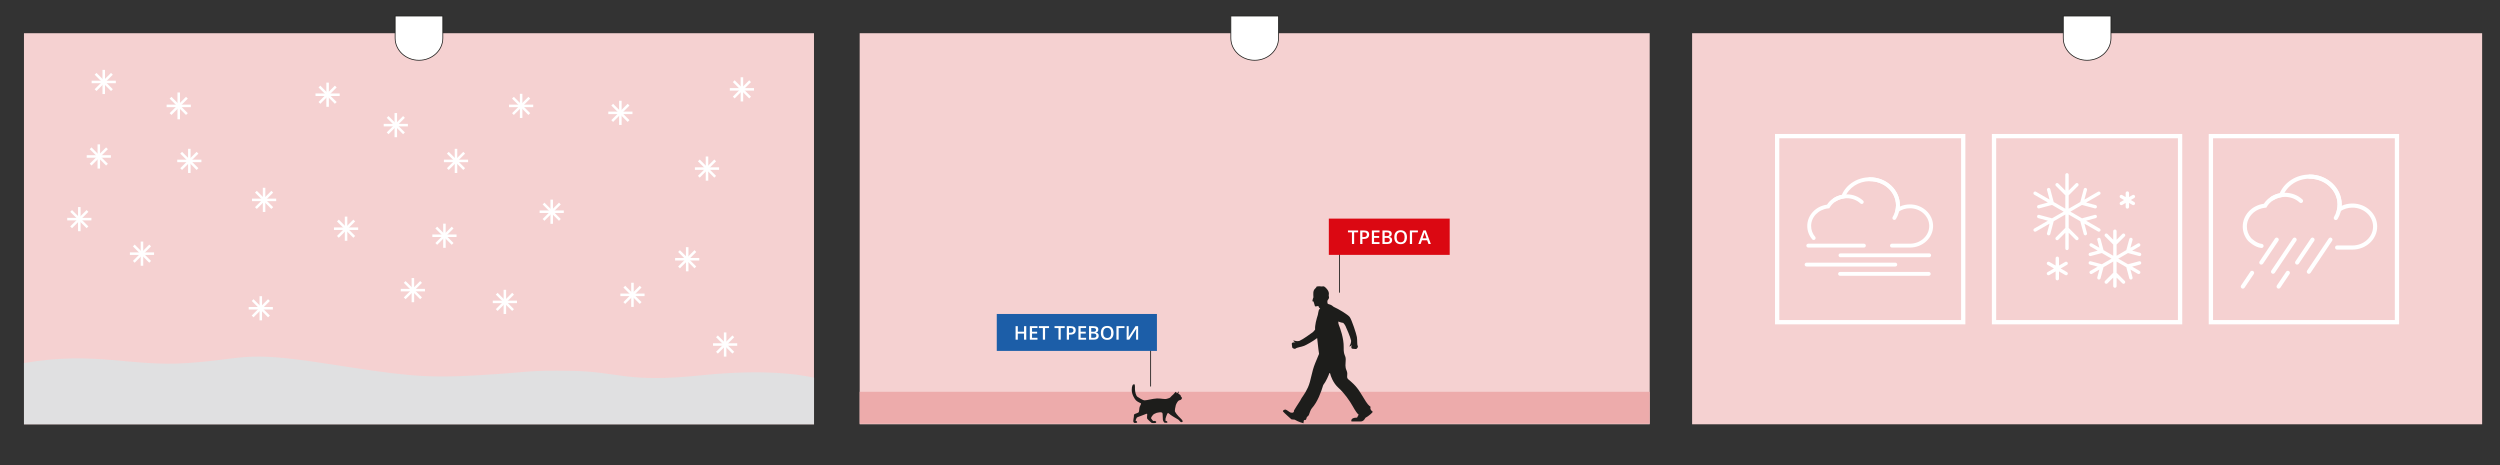 <?xml version="1.0" encoding="utf-8"?>
<!-- Generator: Adobe Illustrator 25.2.0, SVG Export Plug-In . SVG Version: 6.00 Build 0)  -->
<svg version="1.1" id="Слой_1" xmlns="http://www.w3.org/2000/svg" xmlns:xlink="http://www.w3.org/1999/xlink" x="0px" y="0px"
	 width="742.357px" height="138.098px" viewBox="0 0 742.357 138.098"
	 style="enable-background:new 0 0 742.357 138.098;" xml:space="preserve">
<rect x="0" y="0" width="742.357" height="138.098" fill="#333333" stroke="none"/>
<style type="text/css">
	.st0{fill:#F5D1D1;}
	.st1{fill:none;stroke:#FFFFFF;stroke-width:1.275;stroke-miterlimit:10;}
	.st2{fill:#FFFFFF;}
	.st3{fill:none;stroke:#1D1D1B;stroke-width:0.227;stroke-miterlimit:10;}
	.st4{fill:#E0E0E1;}
	.st5{fill:none;stroke:#FFFFFF;stroke-width:0.75;}
	.st6{fill:#EDABAB;}
	.st7{fill:#1D1D1B;}
	.st8{fill:none;stroke:#1D1D1B;stroke-width:0.25;}
	.st9{fill:#1C5EA8;}
	.st10{fill:#DB0812;}
</style>
<g>
	<rect x="502.46" y="9.861" class="st0" width="234.589" height="116.13"/>
	<path class="st1" d="M656.509,40.42h55.253v55.253h-55.253V40.42z M592.111,40.42h55.252
		v55.253h-55.252V40.42z M527.714,40.42h55.253v55.253h-55.253V40.42z"/>
	<path class="st2" d="M629.48,60.674c0.093,0.162,0.262,0.252,0.436,0.252
		c0.084,0,0.172-0.023,0.25-0.068l1.031-0.595v1.19
		c0,0.279,0.225,0.504,0.504,0.504c0.277,0,0.502-0.225,0.502-0.504v-1.19
		l1.033,0.595c0.079,0.045,0.165,0.068,0.25,0.068
		c0.173,0,0.343-0.09,0.436-0.252c0.139-0.241,0.056-0.549-0.184-0.687
		l-1.031-0.597l1.031-0.595c0.241-0.139,0.324-0.446,0.184-0.687
		c-0.139-0.241-0.447-0.324-0.687-0.184l-1.033,0.595v-1.19
		c0-0.279-0.225-0.504-0.502-0.504c-0.279,0-0.504,0.225-0.504,0.504v1.19
		l-1.031-0.595c-0.241-0.139-0.547-0.056-0.687,0.184
		c-0.139,0.241-0.056,0.547,0.184,0.687l1.031,0.595l-1.031,0.597
		C629.424,60.125,629.341,60.433,629.48,60.674"/>
	<path class="st2" d="M613.961,77.957c-0.139-0.241-0.446-0.324-0.687-0.184l-1.87,1.079
		v-2.158c0-0.277-0.224-0.502-0.502-0.502c-0.277,0-0.502,0.225-0.502,0.502v2.158
		l-1.87-1.079c-0.241-0.139-0.547-0.056-0.687,0.184
		c-0.139,0.241-0.056,0.549,0.184,0.687l1.868,1.079l-1.868,1.079
		c-0.241,0.139-0.324,0.446-0.184,0.687c0.093,0.162,0.262,0.252,0.436,0.252
		c0.086,0,0.172-0.021,0.25-0.068l1.87-1.079v2.158
		c0,0.277,0.225,0.502,0.502,0.502c0.279,0,0.502-0.225,0.502-0.502v-2.158
		l1.87,1.079c0.079,0.046,0.165,0.068,0.25,0.068
		c0.174,0,0.343-0.09,0.436-0.252c0.139-0.241,0.056-0.547-0.184-0.687
		l-1.868-1.079l1.868-1.079C614.017,78.505,614.1,78.197,613.961,77.957"/>
	<path class="st2" d="M618.955,66.408l4.04,2.333c0.08,0.046,0.166,0.068,0.252,0.068
		c0.173,0,0.342-0.09,0.436-0.252c0.138-0.241,0.056-0.547-0.184-0.687
		l-4.041-2.333l2.843-0.763c0.267-0.072,0.426-0.347,0.356-0.616
		c-0.073-0.267-0.349-0.426-0.616-0.355l-3.815,1.021l-3.438-1.985l3.438-1.986
		l3.815,1.023c0.042,0.011,0.087,0.017,0.129,0.017
		c0.222,0,0.426-0.148,0.487-0.373c0.07-0.269-0.089-0.544-0.356-0.616
		l-2.843-0.763l4.041-2.333c0.24-0.138,0.322-0.446,0.184-0.687
		c-0.139-0.241-0.447-0.324-0.688-0.184l-4.04,2.333l0.763-2.843
		c0.072-0.269-0.087-0.544-0.356-0.616c-0.269-0.072-0.544,0.087-0.616,0.356
		l-1.023,3.815l-2.763,1.597c-0.008,0.004-0.016,0.007-0.023,0.011l-0.653,0.377
		v-3.972l2.793-2.793c0.196-0.196,0.196-0.515,0-0.71
		c-0.197-0.197-0.515-0.197-0.712,0l-2.081,2.081V51.909
		c0-0.279-0.225-0.504-0.504-0.504c-0.277,0-0.502,0.225-0.502,0.504v4.665
		l-2.082-2.081c-0.197-0.197-0.515-0.197-0.712,0
		c-0.195,0.196-0.195,0.515,0,0.71l2.794,2.793v3.972l-3.44-1.985l-1.023-3.815
		c-0.072-0.269-0.348-0.428-0.616-0.356c-0.267,0.072-0.426,0.347-0.355,0.616
		l0.761,2.843l-4.041-2.333c-0.241-0.139-0.549-0.056-0.687,0.184
		c-0.139,0.241-0.058,0.549,0.183,0.687l4.042,2.334l-2.843,0.761
		c-0.269,0.072-0.428,0.347-0.356,0.616c0.059,0.225,0.263,0.373,0.485,0.373
		c0.042,0,0.087-0.006,0.131-0.017l3.814-1.023l3.44,1.986l-3.44,1.985
		l-3.814-1.021c-0.269-0.072-0.544,0.087-0.616,0.355
		c-0.072,0.269,0.087,0.544,0.356,0.616l2.842,0.763l-4.041,2.333
		c-0.241,0.139-0.322,0.446-0.183,0.687c0.093,0.162,0.262,0.252,0.435,0.252
		c0.086,0,0.173-0.021,0.252-0.068l4.041-2.333l-0.761,2.843
		c-0.073,0.269,0.087,0.544,0.355,0.616c0.044,0.011,0.087,0.017,0.131,0.017
		c0.222,0,0.425-0.148,0.485-0.373l1.023-3.815l3.44-1.985v3.972l-2.794,2.793
		c-0.195,0.196-0.195,0.515,0,0.71c0.099,0.098,0.228,0.148,0.356,0.148
		c0.129,0,0.257-0.049,0.356-0.148l2.082-2.081v4.665
		c0,0.279,0.225,0.504,0.502,0.504c0.279,0,0.502-0.225,0.502-0.504v-4.665
		l2.082,2.081c0.197,0.197,0.515,0.197,0.712,0c0.196-0.196,0.196-0.515,0-0.71
		l-2.794-2.793v-3.972l3.44,1.985l1.023,3.815
		c0.061,0.225,0.263,0.373,0.485,0.373c0.044,0,0.087-0.006,0.131-0.017
		c0.267-0.072,0.428-0.347,0.356-0.616L618.955,66.408z"/>
	<path class="st2" d="M635.809,77.939c-0.072-0.269-0.347-0.428-0.616-0.356l-3.301,0.885
		l-2.878-1.663l2.878-1.662l3.301,0.884c0.044,0.013,0.087,0.018,0.131,0.018
		c0.221,0,0.425-0.149,0.485-0.374c0.072-0.267-0.087-0.543-0.356-0.615
		l-2.328-0.625l2.196-1.268c0.241-0.139,0.322-0.446,0.184-0.687
		c-0.139-0.241-0.447-0.324-0.688-0.184l-2.196,1.268l0.625-2.328
		c0.072-0.269-0.087-0.544-0.356-0.616c-0.269-0.072-0.544,0.087-0.616,0.356
		l-0.884,3.299l-2.88,1.663v-3.324l2.416-2.416c0.197-0.197,0.197-0.515,0-0.712
		c-0.196-0.196-0.515-0.196-0.71,0l-1.705,1.705v-2.535
		c0-0.279-0.225-0.504-0.502-0.504c-0.279,0-0.504,0.225-0.504,0.504v2.535
		l-1.704-1.705c-0.197-0.197-0.516-0.197-0.712,0
		c-0.197,0.197-0.197,0.515,0,0.712l2.416,2.416v3.324l-2.878-1.663l-0.885-3.301
		c-0.072-0.267-0.347-0.426-0.616-0.355c-0.267,0.072-0.426,0.347-0.354,0.616
		l0.623,2.327l-2.196-1.268c-0.241-0.138-0.547-0.056-0.687,0.184
		s-0.056,0.549,0.184,0.687l2.196,1.269l-2.328,0.625
		c-0.269,0.072-0.428,0.347-0.356,0.615c0.06,0.225,0.263,0.374,0.485,0.374
		c0.044,0,0.087-0.006,0.131-0.018l3.3-0.884l2.878,1.662l-2.878,1.663
		l-3.3-0.885c-0.269-0.072-0.544,0.087-0.616,0.356
		c-0.072,0.269,0.087,0.544,0.356,0.616l2.328,0.623l-2.196,1.269
		c-0.241,0.139-0.324,0.446-0.184,0.687c0.093,0.162,0.262,0.252,0.436,0.252
		c0.084,0,0.172-0.023,0.25-0.068l2.196-1.268l-0.623,2.328
		c-0.072,0.267,0.087,0.544,0.356,0.616c0.042,0.011,0.087,0.017,0.129,0.017
		c0.222,0,0.426-0.149,0.485-0.373l0.885-3.301l2.878-1.663v0.435
		c0,0.001,0,0.003,0,0.006v2.884l-2.416,2.416c-0.197,0.197-0.197,0.515,0,0.712
		c0.196,0.197,0.515,0.197,0.712,0l1.704-1.705v2.535
		c0,0.279,0.225,0.504,0.504,0.504c0.277,0,0.502-0.225,0.502-0.504v-2.535
		l1.705,1.705c0.098,0.098,0.227,0.148,0.356,0.148
		c0.128,0,0.257-0.049,0.355-0.148c0.197-0.197,0.197-0.515,0-0.71l-2.416-2.417
		v-2.423c0-0.003,0-0.004,0-0.006v-0.896l2.88,1.663l0.884,3.301
		c0.06,0.224,0.263,0.373,0.485,0.373c0.044,0,0.087-0.006,0.131-0.017
		c0.269-0.072,0.428-0.349,0.356-0.616l-0.625-2.33l2.196,1.269
		c0.08,0.045,0.166,0.066,0.252,0.066c0.173,0,0.342-0.09,0.436-0.25
		c0.138-0.241,0.056-0.549-0.184-0.688l-2.196-1.268l2.328-0.623
		C635.722,78.483,635.881,78.207,635.809,77.939"/>
	<path class="st2" d="M567.138,73.511h-5.342c-0.316,0-0.573-0.256-0.573-0.574
		c0-0.317,0.256-0.573,0.573-0.573h5.342c3.163,0,5.736-2.359,5.736-5.26
		c0-2.9-2.573-5.26-5.736-5.26c-1.228,0-2.399,0.352-3.388,1.019l-1.161,0.779
		l0.279-1.369c0.089-0.44,0.134-0.884,0.134-1.318
		c0-3.949-3.495-7.161-7.79-7.161c-3.296,0-6.249,1.92-7.347,4.778l-0.12,0.311
		l-0.328,0.051c-1.714,0.264-3.236,1.262-4.074,2.666l-0.148,0.248l-0.287,0.03
		c-2.914,0.29-5.11,2.537-5.11,5.228c0,1.178,0.415,2.29,1.2,3.219
		c0.204,0.242,0.173,0.604-0.068,0.809c-0.242,0.204-0.604,0.173-0.809-0.069
		c-0.961-1.138-1.47-2.507-1.47-3.959c0-3.194,2.5-5.871,5.86-6.335
		c0.986-1.5,2.566-2.544,4.406-2.912c1.353-3.129,4.643-5.21,8.293-5.21
		c4.928,0,8.936,3.727,8.936,8.308c0,0.127-0.003,0.255-0.01,0.383
		c0.929-0.421,1.947-0.64,2.999-0.64c3.794,0,6.882,2.874,6.882,6.407
		C574.021,70.637,570.933,73.511,567.138,73.511"/>
	<path class="st2" d="M553.473,73.511h-16.522c-0.317,0-0.574-0.256-0.574-0.574
		c0-0.317,0.257-0.573,0.574-0.573h16.522c0.317,0,0.573,0.256,0.573,0.573
		C554.046,73.255,553.789,73.511,553.473,73.511"/>
	<path class="st2" d="M572.853,76.383h-26.337c-0.317,0-0.573-0.256-0.573-0.574
		c0-0.317,0.256-0.573,0.573-0.573h26.337c0.317,0,0.573,0.256,0.573,0.573
		C573.425,76.127,573.169,76.383,572.853,76.383"/>
	<path class="st2" d="M562.79,79.14h-26.337c-0.317,0-0.574-0.256-0.574-0.574
		c0-0.317,0.257-0.573,0.574-0.573h26.337c0.317,0,0.573,0.256,0.573,0.573
		C563.363,78.884,563.107,79.14,562.79,79.14"/>
	<path class="st2" d="M572.728,81.897h-26.337c-0.317,0-0.574-0.256-0.574-0.574
		c0-0.317,0.258-0.573,0.574-0.573h26.337c0.317,0,0.573,0.256,0.573,0.573
		C573.301,81.641,573.045,81.897,572.728,81.897"/>
	<path class="st2" d="M562.511,65.305c-0.101,0-0.204-0.027-0.297-0.083
		c-0.27-0.165-0.357-0.516-0.193-0.788c0.642-1.058,0.981-2.261,0.981-3.479
		c0-3.949-3.495-7.161-7.79-7.161c-0.317,0-0.573-0.256-0.573-0.573
		c0-0.317,0.256-0.574,0.573-0.574c4.927,0,8.936,3.727,8.936,8.308
		c0,1.428-0.397,2.838-1.147,4.074C562.894,65.206,562.705,65.305,562.511,65.305"/>
	<path class="st2" d="M552.84,60.567c-0.139,0-0.279-0.051-0.39-0.152
		c-1.085-1.005-2.531-1.556-4.071-1.556c-1.156,0-2.271,0.314-3.223,0.909
		c-0.269,0.167-0.622,0.086-0.789-0.183c-0.169-0.269-0.087-0.622,0.182-0.789
		c1.135-0.709,2.459-1.085,3.831-1.085c1.83,0,3.552,0.661,4.851,1.861
		c0.232,0.215,0.246,0.578,0.031,0.81
		C553.148,60.505,552.995,60.567,552.84,60.567"/>
	<path class="st2" d="M698.539,74.117h-4.547c-0.338,0-0.612-0.274-0.612-0.612
		c0-0.339,0.274-0.613,0.612-0.613h4.547c3.378,0,6.127-2.521,6.127-5.619
		c0-3.099-2.749-5.619-6.127-5.619c-1.311,0-2.563,0.376-3.62,1.086l-1.239,0.834
		l0.297-1.463c0.096-0.468,0.143-0.943,0.143-1.408
		c0-4.218-3.732-7.649-8.322-7.649c-3.523,0-6.676,2.05-7.849,5.103l-0.127,0.332
		l-0.352,0.055c-1.83,0.283-3.457,1.348-4.352,2.847l-0.158,0.266l-0.308,0.031
		c-3.112,0.31-5.459,2.711-5.459,5.585c0,1.249,0.438,2.431,1.265,3.419
		c0.162,0.159,1.647,1.573,3.147,1.723c0.336,0.034,0.582,0.333,0.549,0.67
		c-0.034,0.336-0.332,0.582-0.67,0.549c-2.026-0.203-3.837-2.019-3.912-2.096
		l-0.032-0.034c-1.027-1.217-1.571-2.679-1.571-4.23
		c0-3.412,2.67-6.273,6.261-6.768c1.054-1.602,2.742-2.717,4.707-3.111
		c1.446-3.343,4.959-5.566,8.86-5.566c5.265,0,9.547,3.981,9.547,8.875
		c0,0.135-0.004,0.272-0.011,0.408c0.993-0.449,2.081-0.682,3.205-0.682
		c4.053,0,7.352,3.07,7.352,6.844C705.892,71.046,702.593,74.117,698.539,74.117"/>
	<path class="st2" d="M671.484,78.578c-0.118,0-0.236-0.034-0.342-0.104
		c-0.28-0.189-0.355-0.57-0.166-0.85l4.571-6.801
		c0.19-0.28,0.57-0.355,0.85-0.166c0.281,0.189,0.356,0.568,0.167,0.85
		l-4.571,6.801C671.875,78.484,671.681,78.578,671.484,78.578"/>
	<path class="st2" d="M674.968,81.302c-0.118,0-0.236-0.034-0.342-0.104
		c-0.28-0.189-0.355-0.57-0.166-0.85l6.403-9.524
		c0.189-0.28,0.568-0.355,0.85-0.166c0.28,0.189,0.355,0.57,0.166,0.85
		l-6.401,9.524C675.359,81.208,675.165,81.302,674.968,81.302"/>
	<path class="st2" d="M682.113,78.578c-0.118,0-0.236-0.034-0.342-0.104
		c-0.28-0.189-0.355-0.57-0.166-0.85l4.571-6.801
		c0.19-0.28,0.57-0.355,0.85-0.166c0.281,0.189,0.356,0.568,0.167,0.85
		l-4.571,6.801C682.504,78.484,682.31,78.578,682.113,78.578"/>
	<path class="st2" d="M665.992,85.707c-0.118,0-0.236-0.034-0.342-0.104
		c-0.28-0.189-0.355-0.57-0.166-0.85l2.741-4.077
		c0.188-0.28,0.57-0.355,0.85-0.166c0.281,0.189,0.356,0.568,0.166,0.85
		l-2.739,4.077C666.383,85.611,666.189,85.707,665.992,85.707"/>
	<path class="st2" d="M676.621,85.707c-0.118,0-0.236-0.034-0.342-0.104
		c-0.28-0.189-0.355-0.57-0.166-0.85l2.741-4.077
		c0.188-0.28,0.57-0.355,0.85-0.166c0.28,0.189,0.356,0.568,0.166,0.85
		l-2.739,4.077C677.012,85.611,676.818,85.707,676.621,85.707"/>
	<path class="st2" d="M685.597,81.302c-0.118,0-0.236-0.034-0.342-0.104
		c-0.28-0.189-0.355-0.57-0.166-0.85l6.401-9.524
		c0.19-0.28,0.57-0.355,0.851-0.166c0.28,0.189,0.355,0.57,0.166,0.85
		l-6.401,9.524C685.988,81.208,685.794,81.302,685.597,81.302"/>
	<path class="st2" d="M693.596,65.35c-0.108,0-0.218-0.028-0.317-0.089
		c-0.29-0.176-0.381-0.553-0.207-0.841c0.685-1.13,1.048-2.416,1.048-3.718
		c0-4.218-3.734-7.649-8.323-7.649c-0.338,0-0.612-0.274-0.612-0.612
		c0-0.339,0.274-0.612,0.612-0.612c5.265,0,9.547,3.98,9.547,8.873
		c0,1.526-0.424,3.032-1.224,4.353C694.005,65.244,693.803,65.35,693.596,65.35"/>
	<path class="st2" d="M683.264,60.288c-0.149,0-0.298-0.053-0.415-0.163
		c-1.159-1.072-2.704-1.662-4.35-1.662c-1.235,0-2.427,0.335-3.444,0.971
		c-0.287,0.179-0.665,0.091-0.844-0.196c-0.179-0.287-0.091-0.664,0.196-0.843
		c1.211-0.758,2.627-1.158,4.093-1.158c1.954,0,3.794,0.706,5.181,1.988
		c0.248,0.229,0.263,0.618,0.034,0.865
		C683.594,60.221,683.429,60.288,683.264,60.288"/>
	<path class="st2" d="M626.835,4.759v6.569c0,3.628-3.17,6.57-7.082,6.57
		c-3.91,0-7.079-2.942-7.079-6.57V4.759H626.835z"/>
	<path class="st3" d="M626.835,4.759v6.569c0,3.628-3.17,6.57-7.082,6.57
		c-3.91,0-7.079-2.942-7.079-6.57V4.759H626.835z"/>
</g>
<g>
	<rect x="7.119" y="9.861" class="st0" width="234.589" height="116.13"/>
	<path class="st2" d="M131.495,4.759v6.569c0,3.628-3.17,6.57-7.082,6.57
		c-3.91,0-7.079-2.942-7.079-6.57V4.759H131.495z"/>
	<path class="st3" d="M131.495,4.759v6.569c0,3.628-3.17,6.57-7.082,6.57
		c-3.91,0-7.079-2.942-7.079-6.57V4.759H131.495z"/>
	<path class="st4" d="M7.119,107.804v18.187h234.603v-13.804c0,0-10.993-3.094-33.42-0.746
		c-22.427,2.349-24.516-1.088-38.478-1.317
		c-13.962-0.229-11.214,0.343-27.924,1.317c-16.711,0.975-22.538,0-46.173-3.637
		c-23.637-3.637-22.867-1.175-40.017,0C38.561,108.979,28.447,104.167,7.119,107.804"/>
	<line class="st5" x1="163.827" y1="59.28" x2="163.827" y2="66.46"/>
	<line class="st5" x1="160.238" y1="62.87" x2="167.418" y2="62.87"/>
	<line class="st5" x1="166.256" y1="60.441" x2="161.398" y2="65.299"/>
	<line class="st5" x1="161.399" y1="60.441" x2="166.256" y2="65.298"/>
	<line class="st5" x1="187.806" y1="83.96" x2="187.806" y2="91.139"/>
	<line class="st5" x1="184.216" y1="87.549" x2="191.396" y2="87.549"/>
	<line class="st5" x1="190.234" y1="85.12" x2="185.376" y2="89.978"/>
	<line class="st5" x1="185.377" y1="85.12" x2="190.233" y2="89.977"/>
	<line class="st5" x1="215.322" y1="98.714" x2="215.322" y2="105.894"/>
	<line class="st5" x1="211.733" y1="102.304" x2="218.912" y2="102.304"/>
	<line class="st5" x1="217.751" y1="99.875" x2="212.893" y2="104.733"/>
	<line class="st5" x1="212.894" y1="99.876" x2="217.75" y2="104.732"/>
	<line class="st5" x1="204.056" y1="73.391" x2="204.056" y2="80.57"/>
	<line class="st5" x1="200.467" y1="76.98" x2="207.646" y2="76.98"/>
	<line class="st5" x1="206.485" y1="74.552" x2="201.627" y2="79.41"/>
	<line class="st5" x1="201.628" y1="74.552" x2="206.484" y2="79.408"/>
	<line class="st5" x1="220.307" y1="22.944" x2="220.307" y2="30.123"/>
	<line class="st5" x1="216.718" y1="26.533" x2="223.897" y2="26.533"/>
	<line class="st5" x1="222.736" y1="24.104" x2="217.878" y2="28.962"/>
	<line class="st5" x1="217.879" y1="24.105" x2="222.735" y2="28.961"/>
	<line class="st5" x1="184.216" y1="29.922" x2="184.216" y2="37.102"/>
	<line class="st5" x1="180.627" y1="33.512" x2="187.806" y2="33.512"/>
	<line class="st5" x1="186.645" y1="31.083" x2="181.787" y2="35.941"/>
	<line class="st5" x1="181.788" y1="31.083" x2="186.644" y2="35.94"/>
	<line class="st5" x1="131.974" y1="66.412" x2="131.974" y2="73.592"/>
	<line class="st5" x1="128.385" y1="70.001" x2="135.564" y2="70.001"/>
	<line class="st5" x1="134.403" y1="67.573" x2="129.545" y2="72.431"/>
	<line class="st5" x1="129.546" y1="67.573" x2="134.402" y2="72.43"/>
	<line class="st5" x1="77.438" y1="87.948" x2="77.438" y2="95.127"/>
	<line class="st5" x1="73.849" y1="91.537" x2="81.028" y2="91.537"/>
	<line class="st5" x1="79.866" y1="89.108" x2="75.01" y2="93.965"/>
	<line class="st5" x1="75.01" y1="89.108" x2="79.866" y2="93.965"/>
	<line class="st5" x1="23.551" y1="61.478" x2="23.551" y2="68.657"/>
	<line class="st5" x1="19.962" y1="65.067" x2="27.141" y2="65.067"/>
	<line class="st5" x1="25.979" y1="62.639" x2="21.123" y2="67.495"/>
	<line class="st5" x1="21.122" y1="62.639" x2="25.979" y2="67.495"/>
	<line class="st5" x1="122.602" y1="82.564" x2="122.602" y2="89.743"/>
	<line class="st5" x1="119.013" y1="86.153" x2="126.192" y2="86.153"/>
	<line class="st5" x1="125.03" y1="83.725" x2="120.174" y2="88.581"/>
	<line class="st5" x1="120.174" y1="83.725" x2="125.03" y2="88.581"/>
	<line class="st5" x1="42.157" y1="71.733" x2="42.157" y2="78.913"/>
	<line class="st5" x1="38.568" y1="75.322" x2="45.747" y2="75.322"/>
	<line class="st5" x1="44.585" y1="72.894" x2="39.729" y2="77.751"/>
	<line class="st5" x1="39.728" y1="72.894" x2="44.586" y2="77.752"/>
	<line class="st5" x1="117.533" y1="33.569" x2="117.533" y2="40.748"/>
	<line class="st5" x1="113.943" y1="37.158" x2="121.122" y2="37.158"/>
	<line class="st5" x1="119.961" y1="34.73" x2="115.104" y2="39.586"/>
	<line class="st5" x1="115.104" y1="34.73" x2="119.961" y2="39.587"/>
	<line class="st5" x1="149.92" y1="86.053" x2="149.92" y2="93.232"/>
	<line class="st5" x1="146.331" y1="89.642" x2="153.51" y2="89.642"/>
	<line class="st5" x1="152.348" y1="87.213" x2="147.492" y2="92.07"/>
	<line class="st5" x1="147.491" y1="87.213" x2="152.349" y2="92.071"/>
	<line class="st5" x1="135.406" y1="44.19" x2="135.406" y2="51.37"/>
	<line class="st5" x1="131.817" y1="47.78" x2="138.996" y2="47.78"/>
	<line class="st5" x1="137.834" y1="45.351" x2="132.978" y2="50.208"/>
	<line class="st5" x1="132.978" y1="45.352" x2="137.834" y2="50.208"/>
	<line class="st5" x1="56.221" y1="44.19" x2="56.221" y2="51.37"/>
	<line class="st5" x1="52.632" y1="47.78" x2="59.811" y2="47.78"/>
	<line class="st5" x1="58.649" y1="45.351" x2="53.793" y2="50.208"/>
	<line class="st5" x1="53.793" y1="45.351" x2="58.649" y2="50.208"/>
	<line class="st5" x1="154.744" y1="27.856" x2="154.744" y2="35.035"/>
	<line class="st5" x1="151.155" y1="31.445" x2="158.334" y2="31.445"/>
	<line class="st5" x1="157.173" y1="29.016" x2="152.316" y2="33.873"/>
	<line class="st5" x1="152.316" y1="29.016" x2="157.172" y2="33.873"/>
	<line class="st5" x1="97.279" y1="24.538" x2="97.279" y2="31.718"/>
	<line class="st5" x1="93.689" y1="28.128" x2="100.869" y2="28.128"/>
	<line class="st5" x1="99.707" y1="25.699" x2="94.849" y2="30.557"/>
	<line class="st5" x1="94.85" y1="25.699" x2="99.708" y2="30.557"/>
	<line class="st5" x1="78.416" y1="55.764" x2="78.416" y2="62.943"/>
	<line class="st5" x1="74.827" y1="59.354" x2="82.006" y2="59.354"/>
	<line class="st5" x1="80.845" y1="56.925" x2="75.988" y2="61.782"/>
	<line class="st5" x1="75.988" y1="56.925" x2="80.846" y2="61.783"/>
	<line class="st5" x1="209.938" y1="46.472" x2="209.938" y2="53.651"/>
	<line class="st5" x1="206.349" y1="50.061" x2="213.528" y2="50.061"/>
	<line class="st5" x1="212.367" y1="47.633" x2="207.51" y2="52.49"/>
	<line class="st5" x1="207.51" y1="47.633" x2="212.367" y2="52.49"/>
	<line class="st5" x1="102.762" y1="64.319" x2="102.762" y2="71.498"/>
	<line class="st5" x1="99.172" y1="67.908" x2="106.352" y2="67.908"/>
	<line class="st5" x1="105.19" y1="65.479" x2="100.334" y2="70.336"/>
	<line class="st5" x1="100.333" y1="65.479" x2="105.191" y2="70.337"/>
	<line class="st5" x1="29.338" y1="42.872" x2="29.338" y2="50.051"/>
	<line class="st5" x1="25.749" y1="46.461" x2="32.928" y2="46.461"/>
	<line class="st5" x1="31.767" y1="44.033" x2="26.909" y2="48.889"/>
	<line class="st5" x1="26.909" y1="44.033" x2="31.767" y2="48.891"/>
	<line class="st5" x1="53.071" y1="27.462" x2="53.071" y2="35.427"/>
	<line class="st5" x1="49.482" y1="31.445" x2="56.661" y2="31.445"/>
	<line class="st5" x1="55.5" y1="29.016" x2="50.642" y2="33.874"/>
	<line class="st5" x1="50.643" y1="29.016" x2="55.499" y2="33.873"/>
	<line class="st5" x1="30.803" y1="20.75" x2="30.803" y2="27.929"/>
	<line class="st5" x1="27.214" y1="24.339" x2="34.393" y2="24.339"/>
	<line class="st5" x1="33.231" y1="21.911" x2="28.375" y2="26.767"/>
	<line class="st5" x1="28.374" y1="21.911" x2="33.231" y2="26.767"/>
</g>
<g>
	<rect x="255.276" y="9.861" class="st0" width="234.589" height="116.13"/>
	<rect x="255.276" y="116.341" class="st6" width="234.589" height="9.491"/>
	<path class="st2" d="M379.651,4.759v6.569c0,3.628-3.17,6.57-7.082,6.57
		c-3.91,0-7.079-2.942-7.079-6.57V4.759H379.651z"/>
	<path class="st3" d="M379.651,4.759v6.569c0,3.628-3.17,6.57-7.082,6.57
		c-3.91,0-7.079-2.942-7.079-6.57V4.759H379.651z"/>
	<path class="st7" d="M406.946,120.965c0.032-0.232,0.166-0.065-0.369-0.499
		c-0.533-0.433-1.201-1.508-2.57-3.779c-1.369-2.278-2.904-3.414-3.642-4.049
		c-0.736-0.636,0.034-1.338-0.498-2.577c-0.535-1.235-0.302-1.773-0.266-3.243
		c0.028-1.473-0.673-1.071-0.604-3.711c0.066-2.645-1.104-5.822-1.403-6.524
		c-0.183-0.431-0.156-0.487-0.207-1.106c0.529,0.205,1.044,0.36,1.488,0.411
		c0.672,0.689,0.847,1.366,0.847,1.366s1.244,2.691,1.474,3.897
		c0,0,0.037,0.642-0.25,1.194c-0.288,0.557-0.328,0.582-0.113,0.523
		c0.218-0.059,0.438-0.283,0.512-0.473c0.073-0.19-0.139,0.654-0.055,0.912
		c0.08,0.256,0.411,0.293,0.689,0.283c0.276-0.008,0.692,0.114,0.817,0.001
		c0.128-0.108,0.591-0.522,0.363-0.913c-0.224-0.39-0.091-1.66-0.238-2.582
		c-0.145-0.92-1.548-5.17-2.124-5.936c-0.573-0.763-3.232-2.348-4.782-3.05
		c-0.703-0.674-1.463-0.786-1.463-0.786c-0.4-0.068-0.367-0.332-0.4-0.767
		c-0.035-0.433,0.234-0.502,0.433-0.937c0.198-0.435-0.134-0.636,0-1.171
		c0.135-0.536-0.2-1.235-0.668-1.737c-0.467-0.501-0.733-0.774-1.169-0.671
		c-0.435,0.1-0.765-0.103-1.467,0c-0.703,0.1,0,0-0.737,0.637
		c-0.733,0.632-0.566,1.604-0.532,2.608c-0.304,0.701-0.304,1.2-0.304,1.2h0.27
		c0.198,0.205,0.332,1.071,0.466,1.375c0.134,0.3,0.469,0.034,1.034,0
		c0.069,0.2,0.136,0.535,0.536,0.733c-0.442,0.391-0.405,0.418-0.701,1.943
		c-0.367,1.131-0.921,3.087-0.8,4.328c-0.535,0.805-1.161,1.114-1.161,1.114
		s-2.372,1.774-3.499,2.248c0,0-0.619,0.17-1.218,0.003
		c-0.602-0.167-0.637-0.201-0.533,0c0.097,0.2,0.364,0.37,0.566,0.402
		c0.201,0.034-0.67,0-0.9,0.135c-0.235,0.134-0.201,0.468-0.135,0.734
		c0.067,0.27,0.035,0.701,0.169,0.805c0.132,0.097,0.633,0.467,0.967,0.166
		c0.335-0.3,1.601-0.435,2.472-0.771c0.632-0.242,2.667-1.377,3.882-2.31
		c0.224,2.469,0.561,4.688,0.561,4.688l-1.138,2.745
		c-1.135,2.739-1.2,5.083-2.168,7.223c-0.968,2.14-1.836,2.873-2.307,3.946
		c-0.701,1.004-1.833,2.909-1.833,2.909l-0.037,0.401l-0.266,0.231
		c0,0-0.301,0.038-0.599,0c-0.302-0.032-1.072-0.701-1.473-0.865
		c-0.4-0.167-1.069,0.234-0.868,0.533c0.2,0.3,2.472,2.309,2.472,2.309
		s0.203,0.069,0.969,0.103c1.166,0.699,2.607,1.068,2.607,1.068l0.099-0.671
		c0.1-0.667,0.601,0.135,0.802-0.77c0.2-0.9,0.499-0.264,0.867-1.436
		c0.367-1.173,0.734-1.569,0.734-1.569c1.704-1.909,2.705-4.685,3.375-6.894
		c0.836-1.037,1.669-3.043,1.735-3.312c0.069-0.267,0.27-0.467,0.367,0.034
		c0.104,0.502,0.803,2.674,2.473,4.147c1.67,1.474,3.34,3.882,4.174,5.385
		c0.834,1.507,1.503,2.407,1.67,2.407c0.166,0,0,0.436-0.369,1.004
		c-2.136,0-1.666,1.137-1.666,1.137h2.804c0.867,0,1.335-1.068,1.335-1.068
		s1.335-0.708,2.203-1.774C406.779,121.632,406.913,121.2,406.946,120.965"/>
	<path class="st7" d="M343.526,118.322c1.273-0.062,2.22,0.319,3.001,0.089
		s0.802-0.245,0.976-0.404c0.173-0.16,0.453-0.533,0.719-0.719
		c0.266-0.186,0.573-0.653,0.76-0.826c0.186-0.173,0.288-0.076,0.35,0.039
		c0.06,0.117,0.017,0.301,0.107,0.276c0.089-0.025,0.239-0.159,0.363-0.284
		c0.125-0.125,0.249-0.301,0.294-0.266c0.044,0.035-0.053,0.241-0.115,0.356
		c-0.063,0.115-0.16,0.248-0.082,0.291c0.082,0.046,0.596,0.391,0.667,0.471
		c0.07,0.079-0.027,0.212,0.018,0.257c0.044,0.044,0.346,0.4,0.381,0.488
		c0.035,0.089,0.008,0.205-0.053,0.284c-0.062,0.08,0.007,0.104-0.086,0.145
		c-0.094,0.038,0,0.098-0.16,0.186c-0.159,0.087-0.412,0.093-0.66,0.245
		c-0.246,0.155-0.712,0.861-0.858,1.373c-0.148,0.514-0.359,1.629-0.242,1.895
		c0.115,0.267,0.772,1.163,1.021,1.366c0.248,0.205,0.754,0.791,0.96,0.978
		c0.203,0.186,0.398,0.595,0.248,0.702c-0.151,0.106-0.426,0.159-0.649-0.053
		c-0.221-0.214-0.515-0.604-0.719-0.685c-0.205-0.079-1.172-0.744-1.456-0.869
		c-0.284-0.122-1.163-0.808-1.279-0.923c-0.115-0.115-0.274-0.124-0.408,0.107
		c-0.134,0.231-0.505,1.251-0.523,1.448c0,0-0.063,0.719,0.053,0.744
		c0.115,0.028,0.214-0.062,0.318,0.028c0.108,0.087,0.277,0.291,0.152,0.4
		c-0.124,0.107-0.319,0.089-0.622,0.07c-0.302-0.017-0.328-0.098-0.453-0.301
		c-0.122-0.204-0.248-0.481-0.238-0.613c0.007-0.134-0.053-1.553-0.082-1.767
		c-0.025-0.212-0.134-0.346-0.346-0.408c-0.212-0.063-1.048,0.027-1.383,0.134
		c-0.338,0.106-1.005,0.425-1.138,0.639c-0.134,0.212-0.675,0.763-0.525,1.057
		c0.152,0.293,0.578,0.772,0.712,0.763c0.132-0.007,0.319-0.087,0.445-0.044
		c0.122,0.044,0.398,0.222,0.355,0.356c-0.045,0.132-0.107,0.284-0.533,0.274
		c-0.425-0.008-0.763,0.017-0.869-0.062c-0.108-0.08-1.216-1.075-1.306-1.261
		c-0.089-0.187,0.018-1.083,0.018-1.252s-0.053-0.232-0.311-0.151
		c-0.257,0.08-1.306,0.532-1.794,0.691c-0.488,0.162-0.923,0.321-1.03,0.481
		c-0.105,0.159-0.4,0.888-0.266,0.913c0.132,0.028,0.239,0.018,0.301,0.125
		c0.063,0.107,0.197,0.338,0.045,0.4c-0.151,0.063-0.488,0.107-0.72,0.08
		c-0.229-0.027-0.335-0.346-0.371-0.48c-0.035-0.134,0.159-1.154,0.177-1.332
		c0.018-0.177-0.018-0.622,0.151-0.772c0.169-0.151,1.163-0.363,1.314-0.647
		c0.152-0.284,0.115-1.199,0.274-1.57c0.16-0.374,0.453-0.872,0.401-0.978
		c-0.053-0.107-1.102-0.463-1.526-0.941c-0.426-0.48-1.239-1.749-1.239-3.081
		c0-1.331,0.36-1.704,0.705-1.691c0.347,0.013,0.215,0.813,0.253,1.545
		c0.041,0.732,0.307,1.957,0.786,2.21c0.48,0.253,1.425,1.026,2.117,1.026
		C340.618,118.872,342.252,118.383,343.526,118.322"/>
	<line class="st8" x1="341.67" y1="101.507" x2="341.67" y2="114.766"/>
	<line class="st8" x1="397.754" y1="73.641" x2="397.754" y2="86.9"/>
	<rect x="295.985" y="93.232" class="st9" width="47.556" height="10.967"/>
	<g>
		<path class="st2" d="M304.741,100.868h-0.66v-1.811h-1.852v1.811h-0.657v-4.018h0.657
			v1.644h1.852v-1.644h0.66V100.868z"/>
		<path class="st2" d="M308.071,100.868h-2.272v-4.018h2.272v0.556h-1.616v1.094h1.514v0.549
			h-1.514v1.262h1.616V100.868z"/>
		<path class="st2" d="M310.327,100.868h-0.657v-3.454h-1.182v-0.563h3.02v0.563h-1.182
			V100.868z"/>
		<path class="st2" d="M314.974,100.868h-0.657v-3.454h-1.182v-0.563h3.02v0.563h-1.182
			V100.868z"/>
		<path class="st2" d="M319.43,98.065c0,0.42-0.137,0.741-0.412,0.965
			c-0.274,0.223-0.666,0.335-1.173,0.335h-0.417v1.503h-0.657v-4.018h1.157
			c0.502,0,0.878,0.103,1.128,0.308C319.305,97.364,319.43,97.666,319.43,98.065z
			 M317.427,98.812h0.349c0.337,0,0.584-0.059,0.742-0.176
			s0.236-0.3,0.236-0.549c0-0.231-0.07-0.403-0.211-0.517
			c-0.141-0.114-0.361-0.171-0.66-0.171h-0.456V98.812z"/>
		<path class="st2" d="M322.505,100.868h-2.272v-4.018h2.272v0.556h-1.616v1.094h1.514v0.549
			h-1.514v1.262h1.616V100.868z"/>
		<path class="st2" d="M323.374,96.85h1.192c0.553,0,0.953,0.081,1.2,0.242
			c0.246,0.161,0.37,0.416,0.37,0.764c0,0.234-0.061,0.43-0.182,0.585
			c-0.121,0.156-0.295,0.254-0.522,0.295v0.027
			c0.282,0.053,0.49,0.157,0.623,0.314c0.133,0.156,0.199,0.368,0.199,0.636
			c0,0.361-0.126,0.644-0.378,0.848s-0.602,0.307-1.051,0.307h-1.451V96.85z
			 M324.03,98.511h0.632c0.275,0,0.476-0.044,0.602-0.131s0.189-0.234,0.189-0.443
			c0-0.188-0.068-0.325-0.205-0.409c-0.137-0.085-0.353-0.127-0.65-0.127h-0.569
			V98.511z M324.03,99.044v1.271h0.698c0.275,0,0.482-0.052,0.623-0.157
			s0.21-0.271,0.21-0.499c0-0.209-0.072-0.363-0.214-0.465
			c-0.143-0.101-0.36-0.15-0.651-0.15H324.03z"/>
		<path class="st2" d="M330.656,98.854c0,0.653-0.164,1.162-0.491,1.524
			c-0.327,0.363-0.79,0.544-1.389,0.544c-0.606,0-1.072-0.18-1.397-0.54
			c-0.325-0.359-0.488-0.871-0.488-1.534s0.164-1.173,0.49-1.528
			c0.327-0.354,0.794-0.532,1.4-0.532c0.597,0,1.059,0.18,1.385,0.541
			C330.493,97.689,330.656,98.198,330.656,98.854z M327.589,98.854
			c0,0.494,0.1,0.869,0.3,1.125c0.2,0.255,0.495,0.383,0.887,0.383
			c0.39,0,0.685-0.126,0.884-0.379c0.199-0.253,0.298-0.629,0.298-1.129
			c0-0.493-0.099-0.867-0.295-1.121c-0.197-0.255-0.49-0.383-0.88-0.383
			c-0.394,0-0.691,0.128-0.892,0.383C327.689,97.987,327.589,98.361,327.589,98.854z"/>
		<path class="st2" d="M333.903,96.85v0.563h-1.729v3.454h-0.657v-4.018H333.903z"/>
		<path class="st2" d="M334.557,96.85h0.602v2.089c0,0.218-0.006,0.438-0.017,0.66
			c-0.011,0.223-0.02,0.374-0.025,0.452h0.025l2.052-3.201h0.767v4.018h-0.605
			v-2.072c0-0.316,0.018-0.701,0.052-1.153h-0.022l-2.061,3.226h-0.77V96.85z"/>
	</g>
	<rect x="394.586" y="64.916" class="st10" width="35.892" height="10.768"/>
	<g>
		<path class="st2" d="M402.105,72.452h-0.657v-3.454h-1.182V68.434h3.02v0.563h-1.182
			V72.452z"/>
		<path class="st2" d="M406.562,69.649c0,0.42-0.137,0.741-0.412,0.965
			c-0.274,0.223-0.666,0.335-1.173,0.335h-0.417v1.503h-0.657V68.434h1.157
			c0.502,0,0.878,0.103,1.128,0.308C406.437,68.948,406.562,69.25,406.562,69.649z
			 M404.559,70.396h0.349c0.337,0,0.584-0.059,0.742-0.176s0.236-0.3,0.236-0.549
			c0-0.231-0.07-0.403-0.211-0.517c-0.141-0.114-0.361-0.171-0.66-0.171h-0.456
			V70.396z"/>
		<path class="st2" d="M409.637,72.452h-2.272V68.434h2.272v0.556h-1.616v1.094h1.514v0.549
			h-1.514v1.262h1.616V72.452z"/>
		<path class="st2" d="M410.505,68.434h1.192c0.554,0,0.953,0.081,1.2,0.242
			c0.246,0.161,0.369,0.416,0.369,0.764c0,0.234-0.061,0.43-0.182,0.585
			c-0.12,0.156-0.295,0.254-0.521,0.295v0.027
			c0.282,0.053,0.489,0.157,0.622,0.314c0.133,0.156,0.199,0.368,0.199,0.636
			c0,0.361-0.126,0.644-0.378,0.848s-0.602,0.307-1.051,0.307h-1.451V68.434z
			 M411.162,70.095h0.632c0.274,0,0.476-0.044,0.602-0.131
			c0.127-0.087,0.189-0.234,0.189-0.443c0-0.188-0.068-0.325-0.204-0.409
			c-0.137-0.085-0.354-0.127-0.65-0.127h-0.568V70.095z M411.162,70.628v1.271
			h0.697c0.275,0,0.482-0.052,0.623-0.157c0.14-0.105,0.21-0.271,0.21-0.499
			c0-0.209-0.071-0.363-0.214-0.465c-0.144-0.101-0.36-0.15-0.651-0.15H411.162
			z"/>
		<path class="st2" d="M417.787,70.438c0,0.653-0.164,1.162-0.491,1.524
			c-0.327,0.363-0.79,0.544-1.389,0.544c-0.606,0-1.072-0.18-1.397-0.54
			c-0.325-0.359-0.487-0.871-0.487-1.534s0.163-1.173,0.49-1.528
			c0.327-0.354,0.794-0.532,1.4-0.532c0.597,0,1.059,0.18,1.385,0.541
			C417.624,69.273,417.787,69.782,417.787,70.438z M414.72,70.438
			c0,0.494,0.101,0.869,0.3,1.125c0.2,0.255,0.495,0.383,0.888,0.383
			c0.39,0,0.685-0.126,0.884-0.379c0.198-0.253,0.298-0.629,0.298-1.129
			c0-0.493-0.099-0.867-0.296-1.121c-0.196-0.255-0.49-0.383-0.88-0.383
			c-0.395,0-0.691,0.128-0.892,0.383C414.82,69.571,414.72,69.945,414.72,70.438z"
			/>
		<path class="st2" d="M421.035,68.434v0.563h-1.729v3.454h-0.657V68.434H421.035z"/>
		<path class="st2" d="M424.181,72.452l-0.4-1.115h-1.536l-0.394,1.115h-0.692
			l1.503-4.034h0.715l1.503,4.034H424.181z M423.606,70.77l-0.376-1.094
			c-0.027-0.073-0.065-0.188-0.114-0.346c-0.049-0.158-0.082-0.273-0.101-0.347
			c-0.049,0.226-0.121,0.472-0.217,0.739l-0.362,1.047H423.606z"/>
	</g>
</g>
</svg>
